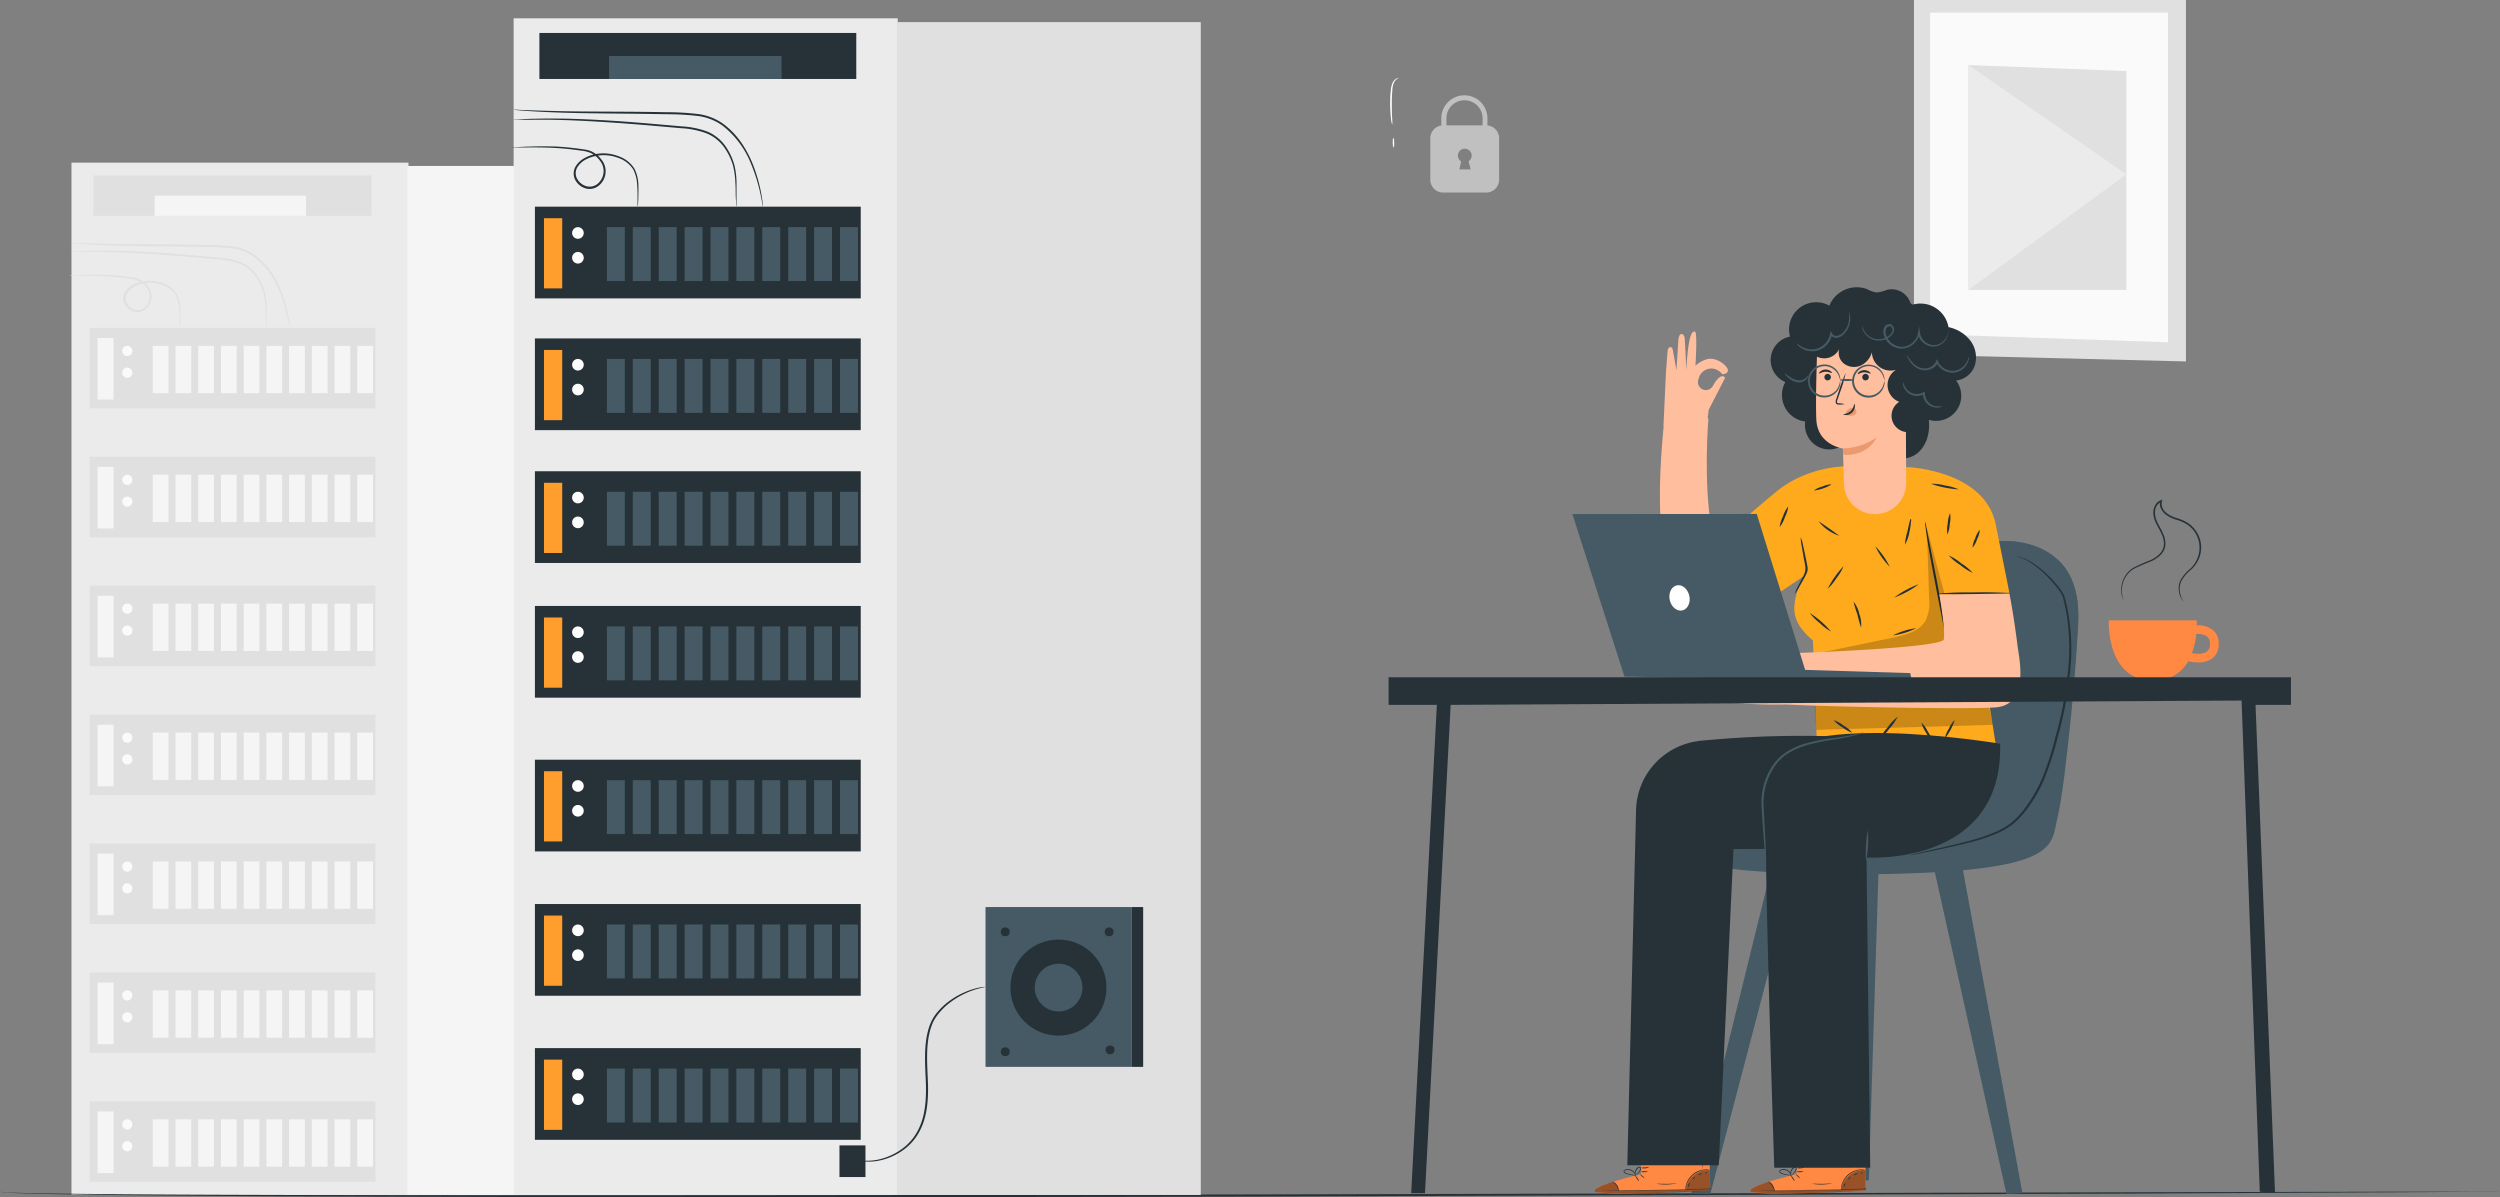 <svg xmlns="http://www.w3.org/2000/svg" viewBox="0 0 628.8 301.12"><rect x="0" y="0" width="628.8" height="301.12" fill="#808080" stroke="none"/><defs><style>.cls-1{fill:#e0e0e0;}.cls-2{fill:#fafafa;}.cls-3{fill:#ebebeb;}.cls-4{fill:#f5f5f5;}.cls-5{fill:#263238;}.cls-6{fill:#455a64;}.cls-7{fill:#ff8842;}.cls-8,.cls-9{opacity:0.4;}.cls-10{fill:#ffbe9d;}.cls-11{fill:#ffaa1d;}.cls-12{opacity:0.2;}.cls-13{fill:#eb996e;}.cls-14,.cls-16{fill:#fff;}.cls-15{fill:#ff9d2d;}.cls-16{opacity:0.5;}</style></defs><g id="Background_Complete" data-name="Background Complete"><polygon class="cls-1" points="549.81 0 481.4 0 481.4 89.2 549.81 90.91 549.81 0"></polygon><polygon class="cls-2" points="545.3 3.17 485.45 3.17 485.45 84.07 545.3 86.09 545.3 3.17"></polygon><polygon class="cls-1" points="534.82 17.87 495.11 16.36 495.11 72.9 534.82 72.9 534.82 17.87"></polygon><polygon class="cls-3" points="495.11 72.9 534.82 43.85 495.11 16.36 495.11 72.9"></polygon><rect class="cls-3" x="17.98" y="40.91" width="84.76" height="259.65"></rect><rect class="cls-4" x="102.48" y="41.74" width="66.99" height="258.82"></rect><rect class="cls-1" x="22.53" y="82.46" width="71.9" height="20.24"></rect><rect class="cls-4" x="24.54" y="85.01" width="4.03" height="15.49"></rect><path class="cls-2" d="M93.9,209.18a1.28,1.28,0,1,1-1.28-1.28A1.28,1.28,0,0,1,93.9,209.18Z" transform="translate(-60.6 -120.91)"></path><path class="cls-2" d="M93.9,214.65a1.28,1.28,0,1,1-2.56,0,1.28,1.28,0,1,1,2.56,0Z" transform="translate(-60.6 -120.91)"></path><rect class="cls-4" x="38.42" y="86.99" width="3.96" height="11.9"></rect><rect class="cls-4" x="44.14" y="86.99" width="3.96" height="11.9"></rect><rect class="cls-4" x="49.85" y="86.99" width="3.96" height="11.9"></rect><rect class="cls-4" x="55.57" y="86.99" width="3.96" height="11.9"></rect><rect class="cls-4" x="61.28" y="86.99" width="3.96" height="11.9"></rect><rect class="cls-4" x="67" y="86.99" width="3.96" height="11.9"></rect><rect class="cls-4" x="72.71" y="86.99" width="3.96" height="11.9"></rect><rect class="cls-4" x="78.43" y="86.99" width="3.96" height="11.9"></rect><rect class="cls-4" x="84.14" y="86.99" width="3.96" height="11.9"></rect><rect class="cls-4" x="89.86" y="86.99" width="3.96" height="11.9"></rect><rect class="cls-1" x="22.53" y="114.89" width="71.9" height="20.24"></rect><rect class="cls-4" x="24.54" y="117.43" width="4.03" height="15.49"></rect><path class="cls-2" d="M93.9,241.6a1.28,1.28,0,1,1-2.56,0,1.28,1.28,0,1,1,2.56,0Z" transform="translate(-60.6 -120.91)"></path><path class="cls-2" d="M93.9,247.08a1.28,1.28,0,1,1-1.28-1.28A1.28,1.28,0,0,1,93.9,247.08Z" transform="translate(-60.6 -120.91)"></path><rect class="cls-4" x="38.42" y="119.41" width="3.96" height="11.9"></rect><rect class="cls-4" x="44.14" y="119.41" width="3.96" height="11.9"></rect><rect class="cls-4" x="49.85" y="119.41" width="3.96" height="11.9"></rect><rect class="cls-4" x="55.57" y="119.41" width="3.96" height="11.9"></rect><rect class="cls-4" x="61.28" y="119.41" width="3.96" height="11.9"></rect><rect class="cls-4" x="67" y="119.41" width="3.96" height="11.9"></rect><rect class="cls-4" x="72.71" y="119.41" width="3.96" height="11.9"></rect><rect class="cls-4" x="78.43" y="119.41" width="3.96" height="11.9"></rect><rect class="cls-4" x="84.14" y="119.41" width="3.96" height="11.9"></rect><rect class="cls-4" x="89.86" y="119.41" width="3.96" height="11.9"></rect><rect class="cls-1" x="22.53" y="147.31" width="71.9" height="20.24"></rect><rect class="cls-4" x="24.54" y="149.86" width="4.03" height="15.49"></rect><path class="cls-2" d="M93.9,274a1.28,1.28,0,1,1-1.28-1.28A1.28,1.28,0,0,1,93.9,274Z" transform="translate(-60.6 -120.91)"></path><path class="cls-2" d="M93.9,279.5a1.28,1.28,0,1,1-1.28-1.28A1.28,1.28,0,0,1,93.9,279.5Z" transform="translate(-60.6 -120.91)"></path><rect class="cls-4" x="38.42" y="151.83" width="3.96" height="11.9"></rect><rect class="cls-4" x="44.14" y="151.83" width="3.96" height="11.9"></rect><rect class="cls-4" x="49.85" y="151.83" width="3.96" height="11.9"></rect><rect class="cls-4" x="55.57" y="151.83" width="3.96" height="11.9"></rect><rect class="cls-4" x="61.28" y="151.83" width="3.96" height="11.9"></rect><rect class="cls-4" x="67" y="151.83" width="3.96" height="11.9"></rect><rect class="cls-4" x="72.71" y="151.83" width="3.96" height="11.9"></rect><rect class="cls-4" x="78.43" y="151.83" width="3.96" height="11.9"></rect><rect class="cls-4" x="84.14" y="151.83" width="3.96" height="11.9"></rect><rect class="cls-4" x="89.86" y="151.83" width="3.96" height="11.9"></rect><rect class="cls-1" x="22.53" y="179.73" width="71.9" height="20.24"></rect><rect class="cls-4" x="24.54" y="182.28" width="4.03" height="15.49"></rect><path class="cls-2" d="M93.9,306.45a1.28,1.28,0,1,1-1.28-1.28A1.28,1.28,0,0,1,93.9,306.45Z" transform="translate(-60.6 -120.91)"></path><path class="cls-2" d="M93.9,311.92a1.28,1.28,0,1,1-2.56,0,1.28,1.28,0,1,1,2.56,0Z" transform="translate(-60.6 -120.91)"></path><rect class="cls-4" x="38.42" y="184.26" width="3.96" height="11.9"></rect><rect class="cls-4" x="44.14" y="184.26" width="3.96" height="11.9"></rect><rect class="cls-4" x="49.85" y="184.26" width="3.96" height="11.9"></rect><rect class="cls-4" x="55.57" y="184.26" width="3.96" height="11.9"></rect><rect class="cls-4" x="61.28" y="184.26" width="3.96" height="11.9"></rect><rect class="cls-4" x="67" y="184.26" width="3.96" height="11.9"></rect><rect class="cls-4" x="72.71" y="184.26" width="3.96" height="11.9"></rect><rect class="cls-4" x="78.43" y="184.26" width="3.96" height="11.9"></rect><rect class="cls-4" x="84.14" y="184.26" width="3.96" height="11.9"></rect><rect class="cls-4" x="89.86" y="184.26" width="3.96" height="11.9"></rect><rect class="cls-1" x="22.53" y="212.16" width="71.9" height="20.24"></rect><rect class="cls-4" x="24.54" y="214.7" width="4.03" height="15.49"></rect><path class="cls-2" d="M93.9,338.87a1.28,1.28,0,1,1-2.56,0,1.28,1.28,0,1,1,2.56,0Z" transform="translate(-60.6 -120.91)"></path><path class="cls-2" d="M93.9,344.35a1.28,1.28,0,1,1-1.28-1.28A1.28,1.28,0,0,1,93.9,344.35Z" transform="translate(-60.6 -120.91)"></path><rect class="cls-4" x="38.42" y="216.68" width="3.96" height="11.9"></rect><rect class="cls-4" x="44.14" y="216.68" width="3.96" height="11.9"></rect><rect class="cls-4" x="49.85" y="216.68" width="3.96" height="11.9"></rect><rect class="cls-4" x="55.57" y="216.68" width="3.96" height="11.9"></rect><rect class="cls-4" x="61.28" y="216.68" width="3.96" height="11.9"></rect><rect class="cls-4" x="67" y="216.68" width="3.96" height="11.9"></rect><rect class="cls-4" x="72.71" y="216.68" width="3.96" height="11.9"></rect><rect class="cls-4" x="78.43" y="216.68" width="3.96" height="11.9"></rect><rect class="cls-4" x="84.14" y="216.68" width="3.96" height="11.9"></rect><rect class="cls-4" x="89.86" y="216.68" width="3.96" height="11.9"></rect><rect class="cls-1" x="22.53" y="244.58" width="71.9" height="20.24"></rect><rect class="cls-4" x="24.54" y="247.13" width="4.03" height="15.49"></rect><path class="cls-2" d="M93.9,371.3A1.28,1.28,0,1,1,92.62,370,1.28,1.28,0,0,1,93.9,371.3Z" transform="translate(-60.6 -120.91)"></path><path class="cls-2" d="M93.9,376.77a1.28,1.28,0,1,1-1.28-1.28A1.28,1.28,0,0,1,93.9,376.77Z" transform="translate(-60.6 -120.91)"></path><rect class="cls-4" x="38.42" y="249.11" width="3.96" height="11.9"></rect><rect class="cls-4" x="44.14" y="249.11" width="3.96" height="11.9"></rect><rect class="cls-4" x="49.85" y="249.11" width="3.96" height="11.9"></rect><rect class="cls-4" x="55.57" y="249.11" width="3.96" height="11.9"></rect><rect class="cls-4" x="61.28" y="249.11" width="3.96" height="11.9"></rect><rect class="cls-4" x="67" y="249.11" width="3.96" height="11.9"></rect><rect class="cls-4" x="72.71" y="249.11" width="3.96" height="11.9"></rect><rect class="cls-4" x="78.43" y="249.11" width="3.96" height="11.9"></rect><rect class="cls-4" x="84.14" y="249.11" width="3.96" height="11.9"></rect><rect class="cls-4" x="89.86" y="249.11" width="3.96" height="11.9"></rect><rect class="cls-1" x="22.53" y="277" width="71.9" height="20.24"></rect><rect class="cls-4" x="24.54" y="279.55" width="4.03" height="15.49"></rect><path class="cls-2" d="M93.9,403.72a1.28,1.28,0,1,1-1.28-1.28A1.28,1.28,0,0,1,93.9,403.72Z" transform="translate(-60.6 -120.91)"></path><path class="cls-2" d="M93.9,409.2a1.28,1.28,0,1,1-1.28-1.28A1.27,1.27,0,0,1,93.9,409.2Z" transform="translate(-60.6 -120.91)"></path><rect class="cls-4" x="38.42" y="281.53" width="3.96" height="11.9"></rect><rect class="cls-4" x="44.14" y="281.53" width="3.96" height="11.9"></rect><rect class="cls-4" x="49.85" y="281.53" width="3.96" height="11.9"></rect><rect class="cls-4" x="55.57" y="281.53" width="3.96" height="11.9"></rect><rect class="cls-4" x="61.28" y="281.53" width="3.96" height="11.9"></rect><rect class="cls-4" x="67" y="281.53" width="3.96" height="11.9"></rect><rect class="cls-4" x="72.71" y="281.53" width="3.96" height="11.9"></rect><rect class="cls-4" x="78.43" y="281.53" width="3.96" height="11.9"></rect><rect class="cls-4" x="84.14" y="281.53" width="3.96" height="11.9"></rect><rect class="cls-4" x="89.86" y="281.53" width="3.96" height="11.9"></rect><path class="cls-1" d="M127.59,203.38a4,4,0,0,1-.07-.63c0-.41-.06-1-.08-1.8s0-1.73-.09-2.84a18,18,0,0,0-.5-3.69,13.26,13.26,0,0,0-1.92-4,8.91,8.91,0,0,0-3.93-3.15,19,19,0,0,0-5.58-1.14l-6.19-.53c-8.49-.74-16.19-1.21-21.76-1.32-2.79-.06-5-.05-6.61,0h-1.8a2.65,2.65,0,0,1-.63,0,4,4,0,0,1,.63-.07l1.79-.11c1.57-.07,3.83-.14,6.62-.13,5.59,0,13.31.43,21.8,1.17l6.2.55a19,19,0,0,1,5.71,1.19,9.32,9.32,0,0,1,4.1,3.35,13.47,13.47,0,0,1,1.93,4.2,17.93,17.93,0,0,1,.43,3.77c0,1.11,0,2.07,0,2.85s0,1.33,0,1.8A2.65,2.65,0,0,1,127.59,203.38Z" transform="translate(-60.6 -120.91)"></path><path class="cls-1" d="M105.78,203.38a2.81,2.81,0,0,1,0-.59c0-.45,0-1,0-1.7s0-1.63-.09-2.66a8.18,8.18,0,0,0-.89-3.33,6.34,6.34,0,0,0-3.24-2.48,8.85,8.85,0,0,0-4.72-.48,7.7,7.7,0,0,0-2.43.83,4.63,4.63,0,0,0-1.89,1.78,2.5,2.5,0,0,0,0,2.51,3.35,3.35,0,0,0,2.13,1.61,2.71,2.71,0,0,0,2.5-.72,3.77,3.77,0,0,0,1.12-2.38,3.58,3.58,0,0,0-.75-2.44,5.38,5.38,0,0,0-1.89-1.67A7,7,0,0,0,93.2,191c-.81-.12-1.6-.22-2.36-.31-1.53-.17-3-.27-4.27-.33-2.62-.1-4.74-.06-6.21-.07H78.67a2.44,2.44,0,0,1-.59,0,2.45,2.45,0,0,1,.58-.07l1.69-.09c1.47-.06,3.6-.15,6.23-.09,1.32,0,2.76.11,4.3.26.78.08,1.57.18,2.39.29.41.07.82.12,1.25.2a4.56,4.56,0,0,1,1.27.44A5.81,5.81,0,0,1,97.87,193a4.11,4.11,0,0,1,.85,2.76,4.17,4.17,0,0,1-1.28,2.72,3.24,3.24,0,0,1-3,.86A3.92,3.92,0,0,1,92,197.52a3.07,3.07,0,0,1,0-3,5.06,5.06,0,0,1,2.1-2,8.32,8.32,0,0,1,2.59-.86,9.2,9.2,0,0,1,5,.55,6.61,6.61,0,0,1,3.4,2.7,8.31,8.31,0,0,1,.86,3.49c0,1.05,0,2,0,2.69s0,1.24-.07,1.69A2.36,2.36,0,0,1,105.78,203.38Z" transform="translate(-60.6 -120.91)"></path><path class="cls-1" d="M133.46,203.38a4.32,4.32,0,0,1-.15-.67c-.08-.44-.2-1.09-.38-1.92a37.74,37.74,0,0,0-2.13-6.86,20,20,0,0,0-6.25-8.38,11.84,11.84,0,0,0-5.73-2.18,60.77,60.77,0,0,0-6.73-.36c-9.3-.17-17.72-.14-23.81-.38-3-.11-5.51-.26-7.21-.38l-2-.17a3.54,3.54,0,0,1-.68-.1,4.65,4.65,0,0,1,.69,0l2,.08c1.7.06,4.16.15,7.21.21,6.09.15,14.5.05,23.81.23a58.1,58.1,0,0,1,6.8.38,12.17,12.17,0,0,1,5.94,2.3,18.34,18.34,0,0,1,4,4.19,24.43,24.43,0,0,1,2.34,4.43,34.46,34.46,0,0,1,2,7c.15.84.24,1.49.29,1.94A3.57,3.57,0,0,1,133.46,203.38Z" transform="translate(-60.6 -120.91)"></path><rect class="cls-1" x="23.52" y="44.14" width="69.92" height="10.15"></rect><rect class="cls-4" x="38.9" y="49.21" width="38.07" height="5.08"></rect></g><g id="Floor"><path class="cls-5" d="M689.4,420.67l-1.62,0-4.77,0-18.32.12-67.38.33L375,421.88c-86.84.18-165.44.21-222.34,0-28.45-.09-51.47-.24-67.38-.44-8-.11-14.13-.23-18.32-.36s-6.39-.32-6.36-.44a2.43,2.43,0,0,0,.4.07c.27,0,.67.07,1.21.1,1.07.06,2.66.11,4.76.16,4.18.1,10.36.19,18.31.26,15.91.15,38.93.24,67.38.28,56.9.09,135.5,0,222.34-.18l222.31-.54,67.38-.16,18.32,0h4.77C688.85,420.65,689.4,420.67,689.4,420.67Z" transform="translate(-60.6 -120.91)"></path></g><g id="Character"><path class="cls-5" d="M541.14,197.19a5,5,0,0,0-5.84-3.41,9.28,9.28,0,0,1-2.74.69,7.24,7.24,0,0,1-2.33-.83,7.44,7.44,0,0,0-9.51,4.15,6.82,6.82,0,0,0-9.89,7.78A6,6,0,0,0,509.65,217a6.72,6.72,0,0,0,5,9.94,6.12,6.12,0,0,0,9.57,5.9,6.08,6.08,0,0,0,10.94,2c2.07,2.11,5.83,1.8,8-.2s2.91-5.21,2.58-8.14a6.32,6.32,0,0,0,6.85-9.89,5.57,5.57,0,0,0,4.75-3.9,7,7,0,0,0-1.2-6.18,9.35,9.35,0,0,0-5.46-3.34,7.16,7.16,0,0,0-9-5.66" transform="translate(-60.6 -120.91)"></path><polygon class="cls-6" points="472.52 217.85 470.05 296.89 466.29 296.89 467.02 218.06 472.52 217.85"></polygon><polygon class="cls-6" points="486.1 216.9 504.67 300.32 508.69 300.12 493.36 216.9 486.1 216.9"></polygon><polygon class="cls-6" points="451.82 217.85 430.18 300.32 425.41 300.12 445.75 217.5 451.82 217.85"></polygon><path class="cls-6" d="M565.05,257s20.2-1.15,18.18,22.22-3.18,47-10.68,55.11-83.09,8.36-89.44,1.73,12.12-6.35,15.58-6.35,24.81,2,31.74-16.16S535.62,255.82,565.05,257Z" transform="translate(-60.6 -120.91)"></path><path class="cls-6" d="M566.34,257s15.44,3.16,14,19.32-5.48,44.43-13,51.65-36.9,8.78-52.8,7.79c-18.47-1.16-30.13-4.67-30.13-4.67s-3.37,2.17-2.34,3.56,10,7,53.67,6.08,40.61-7.38,42.42-14.41,5.61-44.54,5.08-52.79S578.58,258.43,566.34,257Z" transform="translate(-60.6 -120.91)"></path><path class="cls-7" d="M473.35,416.22,473.3,407l17.22-.21.22,13.45-1.07.08c-4.74.32-24.17,1.3-27.36.38C458.76,419.69,473.35,416.22,473.35,416.22Z" transform="translate(-60.6 -120.91)"></path><g class="cls-8"><path d="M484.5,420.21a6,6,0,0,1,2.15-3.7,5.79,5.79,0,0,1,4-1.3l.06,4.81Z" transform="translate(-60.6 -120.91)"></path></g><path class="cls-9" d="M466.22,418.17s-5.11,1.54-4.46,2.38,20.32.59,29-.28l0-.39-22.94.49S467.23,418.2,466.22,418.17Z" transform="translate(-60.6 -120.91)"></path><path class="cls-5" d="M491,419.87l-.3,0-.85.06-3.12.17c-2.65.13-6.3.26-10.34.32s-7.69,0-10.34,0l-3.13-.09-.85,0-.3,0h1.15l3.14,0c2.64,0,6.29,0,10.33,0s7.69-.16,10.33-.25l3.13-.11.85,0Z" transform="translate(-60.6 -120.91)"></path><path class="cls-5" d="M467.78,420.64a6.85,6.85,0,0,0-.6-1.49A7.43,7.43,0,0,0,466.1,418a2.75,2.75,0,0,1,1.68,2.67Z" transform="translate(-60.6 -120.91)"></path><path class="cls-5" d="M472.83,418c-.05,0-.29-.26-.55-.66a1.85,1.85,0,0,1-.38-.77c.05,0,.3.27.56.66S472.88,418,472.83,418Z" transform="translate(-60.6 -120.91)"></path><path class="cls-5" d="M474.22,417.24s-.32-.13-.62-.4-.51-.51-.47-.55.31.13.61.4S474.25,417.2,474.22,417.24Z" transform="translate(-60.6 -120.91)"></path><path class="cls-5" d="M475.08,415.6a1.94,1.94,0,0,1-.9.13,2,2,0,0,1-.9-.08,1.94,1.94,0,0,1,.9-.13A2.24,2.24,0,0,1,475.08,415.6Z" transform="translate(-60.6 -120.91)"></path><path class="cls-5" d="M475.37,414.45a1.67,1.67,0,0,1-1,.31,1.7,1.7,0,0,1-1-.13,5.54,5.54,0,0,1,1-.08A6.2,6.2,0,0,1,475.37,414.45Z" transform="translate(-60.6 -120.91)"></path><path class="cls-5" d="M472.23,416.5a3.37,3.37,0,0,1-1.11,0,6.27,6.27,0,0,1-1.18-.25,2.67,2.67,0,0,1-.68-.27.61.61,0,0,1-.28-.34.44.44,0,0,1,.17-.44,2,2,0,0,1,2.51.56,1.87,1.87,0,0,1,.37.74.64.64,0,0,1,0,.29,3.17,3.17,0,0,0-.52-.93,2,2,0,0,0-.95-.61,1.73,1.73,0,0,0-1.32.11c-.18.13-.1.34.09.45a2.89,2.89,0,0,0,.63.26,7,7,0,0,0,1.14.28C471.81,416.47,472.23,416.47,472.23,416.5Z" transform="translate(-60.6 -120.91)"></path><path class="cls-5" d="M471.94,416.56a1.14,1.14,0,0,1-.13-.77,1.7,1.7,0,0,1,.29-.81,1.12,1.12,0,0,1,.91-.58.44.44,0,0,1,.35.51,1.24,1.24,0,0,1-.18.5,3.18,3.18,0,0,1-.52.67,1.57,1.57,0,0,1-.62.46s.21-.2.51-.55a4.11,4.11,0,0,0,.46-.67c.15-.24.25-.66,0-.71s-.56.26-.72.48a1.71,1.71,0,0,0-.31.72A4.41,4.41,0,0,0,471.94,416.56Z" transform="translate(-60.6 -120.91)"></path><path class="cls-5" d="M490.57,415.16s-.5,0-1.27.06a5.62,5.62,0,0,0-2.76,1.18,5.56,5.56,0,0,0-1.71,2.48c-.25.74-.27,1.23-.31,1.23a1,1,0,0,1,0-.35,4.31,4.31,0,0,1,.17-.93,5.22,5.22,0,0,1,4.59-3.75,4.12,4.12,0,0,1,1,0A1.26,1.26,0,0,1,490.57,415.16Z" transform="translate(-60.6 -120.91)"></path><path class="cls-5" d="M488.69,408a56.85,56.85,0,0,1,.18,7.07,62.51,62.51,0,0,1-.18-7.07Z" transform="translate(-60.6 -120.91)"></path><path class="cls-5" d="M482.31,418.56a14.22,14.22,0,0,1-5,.11c0-.06,1.13,0,2.52,0S482.3,418.5,482.31,418.56Z" transform="translate(-60.6 -120.91)"></path><path class="cls-5" d="M485.68,418.51s-.09.24-.2.5-.17.49-.23.49-.09-.28,0-.57S485.64,418.47,485.68,418.51Z" transform="translate(-60.6 -120.91)"></path><path class="cls-5" d="M486.93,416.91c.05,0-.06.22-.24.4s-.35.3-.39.26.06-.22.24-.4S486.89,416.87,486.93,416.91Z" transform="translate(-60.6 -120.91)"></path><path class="cls-5" d="M488.75,416.16c0,.06-.25.06-.5.16s-.43.23-.47.19.09-.28.4-.39S488.76,416.11,488.75,416.16Z" transform="translate(-60.6 -120.91)"></path><path class="cls-5" d="M490,415.81c0,.05-.08.14-.22.2s-.28.06-.3,0,.08-.14.22-.2S490,415.75,490,415.81Z" transform="translate(-60.6 -120.91)"></path><path class="cls-7" d="M512.49,416.22l-.06-9.19,17.23-.21.22,13.45-1.07.08c-4.75.32-24.17,1.3-27.36.38C497.89,419.69,512.49,416.22,512.49,416.22Z" transform="translate(-60.6 -120.91)"></path><g class="cls-8"><path d="M523.63,420.21a6,6,0,0,1,2.15-3.7,5.81,5.81,0,0,1,4-1.3l.07,4.81Z" transform="translate(-60.6 -120.91)"></path></g><path class="cls-9" d="M505.36,418.17s-5.11,1.54-4.46,2.38,20.31.59,29-.28l0-.39-22.93.49S506.36,418.2,505.36,418.17Z" transform="translate(-60.6 -120.91)"></path><path class="cls-5" d="M530.11,419.87l-.29,0L529,420l-3.13.17c-2.64.13-6.3.26-10.33.32s-7.7,0-10.34,0l-3.13-.09-.86,0-.29,0H502l3.13,0c2.64,0,6.3,0,10.33,0s7.69-.16,10.33-.25l3.13-.11.86,0Z" transform="translate(-60.6 -120.91)"></path><path class="cls-5" d="M506.92,420.64a7.22,7.22,0,0,0-.61-1.49,6.93,6.93,0,0,0-1.08-1.18,2.3,2.3,0,0,1,1.26,1.07A2.38,2.38,0,0,1,506.92,420.64Z" transform="translate(-60.6 -120.91)"></path><path class="cls-5" d="M512,418c-.05,0-.3-.26-.56-.66s-.42-.73-.37-.77.29.27.55.66A1.91,1.91,0,0,1,512,418Z" transform="translate(-60.6 -120.91)"></path><path class="cls-5" d="M513.35,417.24s-.31-.13-.61-.4-.51-.51-.48-.55.32.13.62.4S513.39,417.2,513.35,417.24Z" transform="translate(-60.6 -120.91)"></path><path class="cls-5" d="M514.21,415.6a1.92,1.92,0,0,1-.89.13,2.08,2.08,0,0,1-.91-.08,1.94,1.94,0,0,1,.9-.13A2.21,2.21,0,0,1,514.21,415.6Z" transform="translate(-60.6 -120.91)"></path><path class="cls-5" d="M514.5,414.45a1.67,1.67,0,0,1-1,.31,1.72,1.72,0,0,1-1-.13,5.66,5.66,0,0,1,1-.08A6.29,6.29,0,0,1,514.5,414.45Z" transform="translate(-60.6 -120.91)"></path><path class="cls-5" d="M511.36,416.5a3.32,3.32,0,0,1-1.1,0,6.2,6.2,0,0,1-1.19-.25,2.61,2.61,0,0,1-.67-.27.57.57,0,0,1-.28-.34.43.43,0,0,1,.16-.44,2,2,0,0,1,2.89,1.3.71.71,0,0,1,0,.29,3.17,3.17,0,0,0-.52-.93,1.94,1.94,0,0,0-.95-.61,1.73,1.73,0,0,0-1.32.11c-.17.13-.1.34.1.45a2.81,2.81,0,0,0,.62.26,6.8,6.8,0,0,0,1.15.28C510.94,416.47,511.36,416.47,511.36,416.5Z" transform="translate(-60.6 -120.91)"></path><path class="cls-5" d="M511.08,416.56a1,1,0,0,1-.14-.77,1.81,1.81,0,0,1,.29-.81,1.12,1.12,0,0,1,.92-.58.44.44,0,0,1,.34.51,1.11,1.11,0,0,1-.18.5,3.17,3.17,0,0,1-.51.67,1.63,1.63,0,0,1-.63.46s.22-.2.52-.55a4.1,4.1,0,0,0,.45-.67c.15-.24.25-.66,0-.71s-.55.26-.72.48a1.82,1.82,0,0,0-.3.72A3.41,3.41,0,0,0,511.08,416.56Z" transform="translate(-60.6 -120.91)"></path><path class="cls-5" d="M529.7,415.16s-.49,0-1.27.06a5.62,5.62,0,0,0-2.76,1.18,5.53,5.53,0,0,0-1.7,2.48c-.26.74-.28,1.23-.32,1.23a1,1,0,0,1,0-.35,3.88,3.88,0,0,1,.18-.93,5.28,5.28,0,0,1,1.71-2.59,5.35,5.35,0,0,1,2.88-1.16,4,4,0,0,1,.94,0A1.26,1.26,0,0,1,529.7,415.16Z" transform="translate(-60.6 -120.91)"></path><path class="cls-5" d="M527.83,408a62.51,62.51,0,0,1,.18,7.07,56.85,56.85,0,0,1-.18-7.07Z" transform="translate(-60.6 -120.91)"></path><path class="cls-5" d="M521.44,418.56a14.17,14.17,0,0,1-5,.11c0-.06,1.13,0,2.52,0S521.43,418.5,521.44,418.56Z" transform="translate(-60.6 -120.91)"></path><path class="cls-5" d="M524.82,418.51s-.09.24-.2.5-.18.49-.23.49-.1-.28,0-.57S524.78,418.47,524.82,418.51Z" transform="translate(-60.6 -120.91)"></path><path class="cls-5" d="M526.07,416.91s-.07.22-.24.4-.36.3-.4.26.07-.22.24-.4S526,416.87,526.07,416.91Z" transform="translate(-60.6 -120.91)"></path><path class="cls-5" d="M527.88,416.16c0,.06-.24.06-.49.16s-.43.23-.48.19.09-.28.41-.39S527.9,416.11,527.88,416.16Z" transform="translate(-60.6 -120.91)"></path><path class="cls-5" d="M529.17,415.81c0,.05-.08.14-.22.2s-.27.06-.29,0,.07-.14.21-.2S529.15,415.75,529.17,415.81Z" transform="translate(-60.6 -120.91)"></path><path class="cls-10" d="M479.15,227.07c-1.2,12-4.37,48.4,12.26,47.13,19.63-1.49,24.15-17,24.15-17l-3.82-14S492.37,260.09,491.87,258c-2.72-11.15-2-26.44-1.56-31.89" transform="translate(-60.6 -120.91)"></path><path class="cls-11" d="M566,270l-3.36-16.84c-2.47-13.79-21.8-14.74-21.8-14.74l-15.17-.25s-10.11-.32-18.19,6.32S494,256.21,494,256.21l12.7,14.68,7.51-5s-2.7,4.88-2.25,9c.42,4,4.62,7.07,4.62,7.07l1,25.8,45,.49L556.55,270Z" transform="translate(-60.6 -120.91)"></path><path class="cls-5" d="M544.81,252.12a5.34,5.34,0,0,1,.26,1.07l.59,3c.5,2.62,1.16,6,1.89,9.75s1.34,7.28,1.74,9.79c.2,1.26.34,2.28.42,3a4.87,4.87,0,0,1,.07,1.11,4.42,4.42,0,0,1-.27-1.08l-.58-2.95c-.51-2.62-1.17-6-1.89-9.76s-1.35-7.27-1.75-9.79c-.19-1.26-.34-2.28-.42-3A4.36,4.36,0,0,1,544.81,252.12Z" transform="translate(-60.6 -120.91)"></path><path class="cls-5" d="M566.32,270.16a78.51,78.51,0,0,1-9.15.3,83.82,83.82,0,0,1-9.16-.23,78.51,78.51,0,0,1,9.15-.3A83.82,83.82,0,0,1,566.32,270.16Z" transform="translate(-60.6 -120.91)"></path><path class="cls-5" d="M506.67,270.89a91,91,0,0,1-6.3-7.3,90.3,90.3,0,0,1-5.9-7.62,89.68,89.68,0,0,1,6.3,7.29A89.42,89.42,0,0,1,506.67,270.89Z" transform="translate(-60.6 -120.91)"></path><path class="cls-5" d="M512,270.27a10,10,0,0,1,.88-2l1.07-2.14a4,4,0,0,0,.75-2.61c-.37-2-.72-3.9-.93-5.24a9.45,9.45,0,0,1-.25-2.21,9.61,9.61,0,0,1,.61,2.14c.3,1.34.71,3.16,1.09,5.24a2.68,2.68,0,0,1-.19,1.61,12.88,12.88,0,0,1-.65,1.29l-1.18,2.1A9.2,9.2,0,0,1,512,270.27Z" transform="translate(-60.6 -120.91)"></path><polygon class="cls-12" points="456.85 183.58 456.2 173.98 499.57 173.98 501.22 182.31 456.85 183.58"></polygon><path class="cls-12" d="M545.22,253.64q.3,8.81.58,17.61a11,11,0,0,1-.77,5.56c-1.51,2.87-5.08,3.81-8.25,4.46l-19.33,4,35.81-1.75Z" transform="translate(-60.6 -120.91)"></path><path class="cls-10" d="M568.07,283.5c-1-8.09-2.06-13.31-2.06-13.31l-17.62.27s1.58,8.9,1.1,11.28c-.43,2.07-34.42,3.44-43.27,3.58-.53-.39-1.3.27-2-.32a7.09,7.09,0,0,1-1.5-1.86,11,11,0,0,1-1.22-2.75.9.9,0,0,0-1.68-.38c-.35.76.05,3.28,1.73,5.72s-2.73,1.17-4.34.74-6.68-1.53-7.2-1.12c-.77.59-.29,1.54,1.34,1.94s6.41,1.92,6.15,2.78-8.46-1.46-8.46-1.46-1.67-.79-2,.2c-.6,1.78,8.28,3.59,9.14,3.74.59.1.33,1.05-.29.91s-8.13-2.51-8.76-.7c-.49,1.39,7.3,1.55,8.59,2.93s-5.89-.75-6.31.6c-.15.5,2.84.73,7.13,1.34a111.15,111.15,0,0,0,13.27.47c10,.54,45.15,1.27,52.66.74C571.24,298.22,568.41,286.28,568.07,283.5Z" transform="translate(-60.6 -120.91)"></path><path class="cls-5" d="M567.83,260.89l.26,0c.18,0,.44.08.77.17a12,12,0,0,1,2.75,1.28,24.35,24.35,0,0,1,3.78,2.94c.68.64,1.38,1.35,2.08,2.15a18.12,18.12,0,0,1,2,2.7,4.67,4.67,0,0,1,.4.84c.07.29.14.59.22.89.14.6.31,1.2.44,1.83.24,1.26.49,2.57.65,3.95a53.59,53.59,0,0,1,.35,8.81,91.62,91.62,0,0,1-3.37,19.88,79.54,79.54,0,0,1-3.17,10,35.73,35.73,0,0,1-4.86,8.47,22,22,0,0,1-3.14,3.31,18.76,18.76,0,0,1-3.69,2.24,46.3,46.3,0,0,1-7.29,2.45c-4.55,1.16-8.27,1.88-10.83,2.43l-3,.62-.77.15-.27,0,.26-.09.75-.2c.67-.17,1.66-.42,2.94-.72,2.54-.61,6.26-1.38,10.78-2.58a48,48,0,0,0,7.2-2.49,19.17,19.17,0,0,0,3.58-2.2,22.19,22.19,0,0,0,3.06-3.26,35.74,35.74,0,0,0,4.76-8.36,78.63,78.63,0,0,0,3.13-9.91,92.35,92.35,0,0,0,3.4-19.77,54,54,0,0,0-.3-8.74c-.15-1.36-.38-2.67-.62-3.92-.12-.62-.28-1.22-.42-1.82l-.21-.88a3.46,3.46,0,0,0-.35-.76,18.86,18.86,0,0,0-2-2.66c-.68-.8-1.37-1.52-2-2.16a26,26,0,0,0-3.69-3,12.73,12.73,0,0,0-2.67-1.35A8.44,8.44,0,0,1,567.83,260.89Z" transform="translate(-60.6 -120.91)"></path><path class="cls-10" d="M489.65,229s.27-1.29.72-5l4.13-8.07s-.92-1.69-3,1.89a2,2,0,0,1-3.67-1.61,3.28,3.28,0,0,1,5.9-1.2s1.32.13,1.47-.89-2.83-3.58-5.36-2.84a7.74,7.74,0,0,0-2.8,1.59s.55-8.49-.14-8.57-1.65.45-2.17,9.75c0,0-.29-7.34-.43-8.28s-1.41-1.57-1.57.78c0,.27-.48,7.48-.48,7.48s-.82-4.77-.91-5.15c-.24-1-1.23-.9-1.32.43-.08,1-.4,5.33-.4,5.33l-.62,13.3h-.08" transform="translate(-60.6 -120.91)"></path><path class="cls-10" d="M524.39,242.58c-.1-4.34-.27-8.88-.27-8.88s-6.4-.8-6.68-7.34.38-21.59.38-21.59l11.78-5.66,10.29,11.73.15,31.52a7.83,7.83,0,0,1-7.83,7.87h0A7.82,7.82,0,0,1,524.39,242.58Z" transform="translate(-60.6 -120.91)"></path><path class="cls-5" d="M519.47,215.77a.82.82,0,1,0,.83-.82A.83.83,0,0,0,519.47,215.77Z" transform="translate(-60.6 -120.91)"></path><path class="cls-5" d="M518.13,214.85c.1.11.71-.41,1.59-.44s1.53.41,1.62.29-.06-.25-.34-.46a2.12,2.12,0,0,0-1.3-.38,2.09,2.09,0,0,0-1.27.5C518.17,214.59,518.08,214.8,518.13,214.85Z" transform="translate(-60.6 -120.91)"></path><path class="cls-5" d="M529,215.77a.82.82,0,1,0,.83-.82A.83.83,0,0,0,529,215.77Z" transform="translate(-60.6 -120.91)"></path><path class="cls-5" d="M527.85,215c.1.1.71-.41,1.59-.44s1.53.41,1.62.29-.06-.25-.34-.46a2.12,2.12,0,0,0-1.3-.38,2.15,2.15,0,0,0-1.27.49C527.89,214.76,527.8,215,527.85,215Z" transform="translate(-60.6 -120.91)"></path><path class="cls-5" d="M524.55,222.56a5.65,5.65,0,0,0-1.43-.22c-.22,0-.43-.05-.48-.22a1.38,1.38,0,0,1,.14-.71c.21-.59.42-1.21.64-1.86a33,33,0,0,0,1.41-4.84,34,34,0,0,0-1.77,4.72c-.21.65-.41,1.27-.61,1.86a1.5,1.5,0,0,0-.1,1,.56.56,0,0,0,.38.33,1.37,1.37,0,0,0,.38.05A5.65,5.65,0,0,0,524.55,222.56Z" transform="translate(-60.6 -120.91)"></path><path class="cls-13" d="M524.12,233.7a15.55,15.55,0,0,0,8.48-2.77s-2,4.76-8.37,4.38Z" transform="translate(-60.6 -120.91)"></path><path class="cls-13" d="M524.87,224.86a1.72,1.72,0,0,1,1-1.25,1.37,1.37,0,0,1,1.14,0,1,1,0,0,1,.52,1,1.11,1.11,0,0,1-.91.84,3,3,0,0,1-1.3-.08,1,1,0,0,1-.34-.13.3.3,0,0,1-.14-.31" transform="translate(-60.6 -120.91)"></path><path class="cls-5" d="M527,222.52c.07,0,.18.24.15.67a2.32,2.32,0,0,1-2.25,2.12c-.43,0-.67-.12-.66-.18s1-.07,1.83-.83S526.9,222.52,527,222.52Z" transform="translate(-60.6 -120.91)"></path><path class="cls-5" d="M508.22,253.47a8.07,8.07,0,0,1,.84-2.69,7.86,7.86,0,0,1,1.32-2.5,7.88,7.88,0,0,1-.84,2.7A7.44,7.44,0,0,1,508.22,253.47Z" transform="translate(-60.6 -120.91)"></path><path class="cls-5" d="M523.16,255.65A10.78,10.78,0,0,1,518,252a110,110,0,0,1,5.2,3.65Z" transform="translate(-60.6 -120.91)"></path><path class="cls-5" d="M521.3,242.74a11,11,0,0,1-4.5,1.55,5.68,5.68,0,0,1,2.17-1A5.56,5.56,0,0,1,521.3,242.74Z" transform="translate(-60.6 -120.91)"></path><path class="cls-5" d="M520.3,269a22.87,22.87,0,0,1,4-5.68,12.28,12.28,0,0,1-1.8,3A12.16,12.16,0,0,1,520.3,269Z" transform="translate(-60.6 -120.91)"></path><path class="cls-5" d="M521.15,279.75a12.43,12.43,0,0,1-2.85-2.14,12.81,12.81,0,0,1-2.51-2.53,24.55,24.55,0,0,1,5.36,4.67Z" transform="translate(-60.6 -120.91)"></path><path class="cls-5" d="M528.7,278.74a25,25,0,0,1-.91-3.26,26.45,26.45,0,0,1-1-3.25,7.23,7.23,0,0,1,1.47,3.11A7.53,7.53,0,0,1,528.7,278.74Z" transform="translate(-60.6 -120.91)"></path><path class="cls-5" d="M542.56,278.92a18.37,18.37,0,0,1-5.86,1.81,17.73,17.73,0,0,1,5.86-1.81Z" transform="translate(-60.6 -120.91)"></path><path class="cls-5" d="M543.22,267.86a24.19,24.19,0,0,1-6.19,3.35,23.4,23.4,0,0,1,6.19-3.35Z" transform="translate(-60.6 -120.91)"></path><path class="cls-5" d="M535.92,263.49a19.72,19.72,0,0,1-3.66-5.2,19.72,19.72,0,0,1,3.66,5.2Z" transform="translate(-60.6 -120.91)"></path><path class="cls-5" d="M541.38,251.81s-.13,0-.29-.11l.17-.07a14.51,14.51,0,0,1-.4,3.07,9,9,0,0,1-1.13,3.2,15.2,15.2,0,0,1,.62-3.31c.3-1.34.54-2.49.71-3l.06-.2.11.14C541.35,251.69,541.4,251.79,541.38,251.81Z" transform="translate(-60.6 -120.91)"></path><path class="cls-5" d="M553.26,244a25.11,25.11,0,0,1-7-1.42,12.47,12.47,0,0,1,3.55.45A12.94,12.94,0,0,1,553.26,244Z" transform="translate(-60.6 -120.91)"></path><path class="cls-5" d="M550.42,255.33a7.08,7.08,0,0,1,.07-2.71,7.37,7.37,0,0,1,.59-2.64,7.08,7.08,0,0,1-.07,2.71A7.37,7.37,0,0,1,550.42,255.33Z" transform="translate(-60.6 -120.91)"></path><path class="cls-5" d="M556.73,258.66a6,6,0,0,1,.68-2.36,6.16,6.16,0,0,1,1.16-2.16,6,6,0,0,1-.68,2.36A6,6,0,0,1,556.73,258.66Z" transform="translate(-60.6 -120.91)"></path><path class="cls-5" d="M556.78,265a13.37,13.37,0,0,1-3.16-2,13,13,0,0,1-2.86-2.38,13.33,13.33,0,0,1,3.16,2A13.52,13.52,0,0,1,556.78,265Z" transform="translate(-60.6 -120.91)"></path><path class="cls-5" d="M526.48,305.2a7.76,7.76,0,0,1-2.48-1.37,7.86,7.86,0,0,1-2.2-1.81,8.28,8.28,0,0,1,2.49,1.38A8,8,0,0,1,526.48,305.2Z" transform="translate(-60.6 -120.91)"></path><path class="cls-5" d="M537.9,301.18a12.92,12.92,0,0,1-2.09,3,12.64,12.64,0,0,1-2.49,2.65,12.92,12.92,0,0,1,2.09-3A12.64,12.64,0,0,1,537.9,301.18Z" transform="translate(-60.6 -120.91)"></path><path class="cls-5" d="M549.76,306.68a6.8,6.8,0,0,1,1-2.46,6.94,6.94,0,0,1,1.49-2.21,13.58,13.58,0,0,1-2.52,4.67Z" transform="translate(-60.6 -120.91)"></path><path class="cls-5" d="M546.59,307.33a7.15,7.15,0,0,1-1.58-2.2,7.47,7.47,0,0,1-1.13-2.46,6.94,6.94,0,0,1,1.58,2.2A7.08,7.08,0,0,1,546.59,307.33Z" transform="translate(-60.6 -120.91)"></path><path class="cls-5" d="M517.36,203.23a4.18,4.18,0,1,0,6.07,4.85,3.52,3.52,0,0,0,.82,4.17,4.18,4.18,0,0,0,4.3.62,5.15,5.15,0,0,0,2.87-3.38,4.7,4.7,0,0,0,6.05,4.43,4.52,4.52,0,0,0,.83,8.06,4.13,4.13,0,0,0,3.46,7.43c2-.62,3.19-2.6,4-4.53a21.51,21.51,0,0,0-.06-16.38A18.45,18.45,0,0,0,533.34,198,16.12,16.12,0,0,0,518,202.5" transform="translate(-60.6 -120.91)"></path><path class="cls-6" d="M550.56,203.83s0,.07.05.22a2.67,2.67,0,0,1,0,.64,4,4,0,0,1-1,2.16,3.68,3.68,0,0,1-3.46,1.16,4.12,4.12,0,0,1-3.2-3.37h.48a4.71,4.71,0,0,1-2.19,3.26,4.36,4.36,0,0,1-4.21.29,4.78,4.78,0,0,1-2.63-3.06,2.53,2.53,0,0,1,.18-2,1.53,1.53,0,0,1,.84-.64,1.19,1.19,0,0,1,1.06.18,1.54,1.54,0,0,1,.38,1.83,3.17,3.17,0,0,1-1.14,1.28,4.59,4.59,0,0,1-2.87.78,4.19,4.19,0,0,1-2.29-.85,4.25,4.25,0,0,1-1.2-1.38,3.63,3.63,0,0,1-.42-1.08,1.15,1.15,0,0,1,0-.39,8.78,8.78,0,0,0,.63,1.37,4.17,4.17,0,0,0,3.34,2,4.24,4.24,0,0,0,2.6-.77,2.78,2.78,0,0,0,1-1.1,1.07,1.07,0,0,0-.25-1.27.87.87,0,0,0-1.19.35,2.06,2.06,0,0,0-.1,1.61,4.23,4.23,0,0,0,2.35,2.71,3.86,3.86,0,0,0,3.72-.24,4.3,4.3,0,0,0,2-2.9l.25-1.69.22,1.7a3.72,3.72,0,0,0,2.81,3,3.39,3.39,0,0,0,3.16-1,4,4,0,0,0,1.09-2C550.56,204.13,550.53,203.83,550.56,203.83Z" transform="translate(-60.6 -120.91)"></path><path class="cls-6" d="M555.83,210.63a1.61,1.61,0,0,1-.07.84,4.28,4.28,0,0,1-1.19,2,4.13,4.13,0,0,1-3.22,1.17,4.57,4.57,0,0,1-3.54-2.22,3.29,3.29,0,0,1-.23-.46h.49a3,3,0,0,1-1.46,1.62,3.8,3.8,0,0,1-1.94.46,4.39,4.39,0,0,1-3-1.38,6,6,0,0,1-1.23-1.8,2,2,0,0,1-.25-.75,12.69,12.69,0,0,0,1.73,2.29,4.1,4.1,0,0,0,2.73,1.17,3.05,3.05,0,0,0,2.91-1.79l.2-.56.28.55c.07.13.12.27.2.4a4.2,4.2,0,0,0,3.13,2,3.89,3.89,0,0,0,2.93-1,4.49,4.49,0,0,0,1.25-1.77A8,8,0,0,1,555.83,210.63Z" transform="translate(-60.6 -120.91)"></path><path class="cls-6" d="M549.24,223a2.48,2.48,0,0,1-2,.38,3.4,3.4,0,0,1-2-1,3.67,3.67,0,0,1-1-2.58l.39.23-.15.07a3.72,3.72,0,0,1-2.83.24,3.52,3.52,0,0,1-1.85-1.39,2.49,2.49,0,0,1-.53-2,5.65,5.65,0,0,0,.83,1.78,3.32,3.32,0,0,0,1.69,1.15,3.41,3.41,0,0,0,2.45-.24l.13-.06.39-.22v.44a3.32,3.32,0,0,0,2.6,3.25A6,6,0,0,0,549.24,223Z" transform="translate(-60.6 -120.91)"></path><path class="cls-6" d="M512.44,207.16a6.87,6.87,0,0,0,2.55,1.46,4.72,4.72,0,0,0,3.09-.21,4.94,4.94,0,0,0,2.59-2.7,5.53,5.53,0,0,0,.24-.86l.16-.78.33.72a1.24,1.24,0,0,0,1.36.58,2.85,2.85,0,0,0,1.39-.81,5.25,5.25,0,0,0,1.39-2.48,7.62,7.62,0,0,0,.07-2.66,1.75,1.75,0,0,1,.26.7,5,5,0,0,1,0,2,5.38,5.38,0,0,1-1.4,2.73,3.23,3.23,0,0,1-1.63,1,1.74,1.74,0,0,1-1.92-.86l.49-.07a4.93,4.93,0,0,1-.27,1,5.33,5.33,0,0,1-2.88,3,5,5,0,0,1-3.38.11,4.87,4.87,0,0,1-1.95-1.15A1.86,1.86,0,0,1,512.44,207.16Z" transform="translate(-60.6 -120.91)"></path><path class="cls-6" d="M515.34,215.36c.06,0,.06.48-.42,1a2.64,2.64,0,0,1-2.53.65,4.86,4.86,0,0,1-2.23-1.3c-.47-.45-.71-.77-.67-.82s.39.17.9.54a6.27,6.27,0,0,0,2.12,1.07,2.51,2.51,0,0,0,2.16-.42C515.13,215.73,515.26,215.34,515.34,215.36Z" transform="translate(-60.6 -120.91)"></path><path class="cls-6" d="M523.42,216.68s0-.35-.22-.93a3.92,3.92,0,0,0-1.44-2,3.71,3.71,0,1,0-3.53,6.44,3.81,3.81,0,0,0,3.53-.49,4,4,0,0,0,1.44-2c.17-.59.17-.94.22-.94a2.1,2.1,0,0,1,0,1A3.89,3.89,0,0,1,522,220a4.11,4.11,0,0,1-3.91.65,4.15,4.15,0,0,1,0-7.83,4.1,4.1,0,0,1,3.91.64,3.89,3.89,0,0,1,1.41,2.29A2.07,2.07,0,0,1,523.42,216.68Z" transform="translate(-60.6 -120.91)"></path><path class="cls-6" d="M534.53,216.68s0-.35-.22-.93a3.86,3.86,0,0,0-1.44-2,3.71,3.71,0,1,0-3.52,6.44,3.79,3.79,0,0,0,3.52-.49,3.94,3.94,0,0,0,1.44-2c.17-.59.18-.94.22-.94a1.86,1.86,0,0,1,0,1,3.92,3.92,0,0,1-1.42,2.28,4.09,4.09,0,0,1-3.9.65,4.15,4.15,0,0,1,0-7.83,4.09,4.09,0,0,1,3.9.64,3.91,3.91,0,0,1,1.42,2.29A1.83,1.83,0,0,1,534.53,216.68Z" transform="translate(-60.6 -120.91)"></path><path class="cls-6" d="M526.88,216.49c0,.15-.79.26-1.77.26s-1.76-.11-1.76-.26.79-.26,1.76-.26S526.88,216.35,526.88,216.49Z" transform="translate(-60.6 -120.91)"></path><path class="cls-5" d="M487.7,307.29a262.71,262.71,0,0,1,45.62-.57L514,334.4l-17.4.07L492.9,414h-23l2.2-89.32a17.94,17.94,0,0,1,15.58-17.36Z" transform="translate(-60.6 -120.91)"></path><path class="cls-5" d="M530.06,336.59s34.47,2.34,33.61-28.62c0,0-55.22-9.33-58.81,6.72-1.16,5.16,2,99.92,2,99.92H531" transform="translate(-60.6 -120.91)"></path><path class="cls-6" d="M530.4,329.73a29.59,29.59,0,0,1-.45,7.9,30.8,30.8,0,0,1,.45-7.9Z" transform="translate(-60.6 -120.91)"></path><path class="cls-6" d="M529.3,305.12a2.56,2.56,0,0,1-.48.21c-.31.12-.78.28-1.4.46a46.55,46.55,0,0,1-5.33,1.1,48.22,48.22,0,0,0-7.82,1.68,17.82,17.82,0,0,0-4.2,2,12,12,0,0,0-3.44,3.58,16.49,16.49,0,0,0-2.47,9.24c.16,3,.3,5.71.42,8s.19,4.07.25,5.43c0,.59,0,1.07,0,1.47a1.65,1.65,0,0,1,0,.52,3.2,3.2,0,0,1-.08-.52c0-.39-.08-.88-.14-1.46-.1-1.36-.25-3.19-.42-5.41s-.37-5-.53-8a16.69,16.69,0,0,1,2.52-9.53,12.25,12.25,0,0,1,3.58-3.72,18.09,18.09,0,0,1,4.34-2.07,46.31,46.31,0,0,1,7.92-1.59c2.26-.31,4.09-.63,5.33-.93S529.28,305.08,529.3,305.12Z" transform="translate(-60.6 -120.91)"></path></g><g id="Desk"><polygon class="cls-6" points="395.49 129.3 408.58 170.16 480.94 171.47 480.46 169.3 454.03 168.49 441.86 129.27 395.49 129.3"></polygon><path class="cls-14" d="M485.47,270.63c.43,1.73-.31,3.43-1.65,3.79s-2.79-.75-3.22-2.48.31-3.42,1.66-3.78S485,268.91,485.47,270.63Z" transform="translate(-60.6 -120.91)"></path><path class="cls-7" d="M617.18,279.37a6,6,0,0,0-4.06-1.17c0-.78,0-1.27,0-1.27H591s-.7,14.61,10.49,15.13c5,.23,7.87-2,9.51-4.84a10.93,10.93,0,0,0,2.51.31,5.84,5.84,0,0,0,3.49-1,4.39,4.39,0,0,0,1.66-3.74A4.26,4.26,0,0,0,617.18,279.37Zm-1.52,5.42c-.94.71-2.63.6-3.74.4a18.9,18.9,0,0,0,1.08-4.8,4.22,4.22,0,0,1,2.77.64,2.15,2.15,0,0,1,.68,1.77A2.29,2.29,0,0,1,615.66,284.79Z" transform="translate(-60.6 -120.91)"></path><path class="cls-5" d="M609.85,272.22a2.33,2.33,0,0,1-.42-.49,4.58,4.58,0,0,1-.73-1.73,5,5,0,0,1,.26-3,9.63,9.63,0,0,1,2.49-3,7.38,7.38,0,0,0,2.24-4,7,7,0,0,0-2.93-7.13,10.5,10.5,0,0,0-2.74-1.23,8.31,8.31,0,0,1-2.89-1.46,4.29,4.29,0,0,1-1-1.35,2.74,2.74,0,0,1-.21-1.74c0-.09.05-.17.07-.24l.26.26a2.73,2.73,0,0,0-1.61,2.37,5.48,5.48,0,0,0,.65,2.93c.44.93,1,1.79,1.38,2.73a5.8,5.8,0,0,1,.56,2.94,4.14,4.14,0,0,1-1.32,2.53,8.36,8.36,0,0,1-2.22,1.48,41.66,41.66,0,0,0-4.3,1.85,6,6,0,0,0-2.51,2.77,6.71,6.71,0,0,0-.6,2.8,7.88,7.88,0,0,0,.46,2.42,1,1,0,0,1-.08-.14c0-.1-.12-.24-.19-.45a6,6,0,0,1-.35-1.83,6.7,6.7,0,0,1,.55-2.89,6.23,6.23,0,0,1,2.56-2.93,43.7,43.7,0,0,1,4.31-1.92,7.76,7.76,0,0,0,2.12-1.43,3.79,3.79,0,0,0,1.19-2.3,5.45,5.45,0,0,0-.54-2.74c-.39-.9-.93-1.76-1.38-2.71a5.85,5.85,0,0,1-.71-3.16,3.92,3.92,0,0,1,.55-1.6,2.6,2.6,0,0,1,1.35-1.11l.37-.14-.11.4-.05.2a2.9,2.9,0,0,0,1.1,2.69,7.88,7.88,0,0,0,2.76,1.38,10.82,10.82,0,0,1,2.83,1.29,7.36,7.36,0,0,1,2.07,2.17,7.21,7.21,0,0,1,1,5.36,7.64,7.64,0,0,1-2.38,4.12,9.76,9.76,0,0,0-2.48,2.92,4.92,4.92,0,0,0-.31,2.83A5.44,5.44,0,0,0,609.85,272.22Z" transform="translate(-60.6 -120.91)"></path><polygon class="cls-5" points="576.22 170.34 349.26 170.34 349.26 177.29 361.4 177.29 354.94 300.12 358.41 300.12 364.87 177.29 563.8 176.2 568.38 299.75 572.21 299.97 567.31 177.29 576.22 177.29 576.22 170.34"></polygon></g><g id="Server"><rect class="cls-3" x="129.19" y="4.61" width="96.61" height="295.95"></rect><rect class="cls-1" x="225.66" y="5.56" width="76.36" height="295"></rect><rect class="cls-5" x="134.54" y="51.98" width="81.95" height="23.07"></rect><rect class="cls-15" x="136.82" y="54.88" width="4.59" height="17.66"></rect><path class="cls-14" d="M207.42,179.5a1.46,1.46,0,1,1-1.46-1.45A1.46,1.46,0,0,1,207.42,179.5Z" transform="translate(-60.6 -120.91)"></path><path class="cls-14" d="M207.42,185.74a1.46,1.46,0,1,1-1.46-1.46A1.46,1.46,0,0,1,207.42,185.74Z" transform="translate(-60.6 -120.91)"></path><rect class="cls-6" x="152.65" y="57.13" width="4.51" height="13.56"></rect><rect class="cls-6" x="159.16" y="57.13" width="4.51" height="13.56"></rect><rect class="cls-6" x="165.68" y="57.13" width="4.51" height="13.56"></rect><rect class="cls-6" x="172.19" y="57.13" width="4.51" height="13.56"></rect><rect class="cls-6" x="178.71" y="57.13" width="4.51" height="13.56"></rect><rect class="cls-6" x="185.22" y="57.13" width="4.51" height="13.56"></rect><rect class="cls-6" x="191.73" y="57.13" width="4.51" height="13.56"></rect><rect class="cls-6" x="198.25" y="57.13" width="4.51" height="13.56"></rect><rect class="cls-6" x="204.76" y="57.13" width="4.51" height="13.56"></rect><rect class="cls-6" x="211.28" y="57.13" width="4.51" height="13.56"></rect><rect class="cls-5" x="134.54" y="85.12" width="81.95" height="23.07"></rect><rect class="cls-15" x="136.82" y="88.02" width="4.59" height="17.66"></rect><path class="cls-14" d="M207.42,212.65a1.46,1.46,0,1,1-1.46-1.46A1.46,1.46,0,0,1,207.42,212.65Z" transform="translate(-60.6 -120.91)"></path><path class="cls-14" d="M207.42,218.89a1.46,1.46,0,1,1-1.46-1.46A1.46,1.46,0,0,1,207.42,218.89Z" transform="translate(-60.6 -120.91)"></path><rect class="cls-6" x="152.65" y="90.28" width="4.51" height="13.56"></rect><rect class="cls-6" x="159.16" y="90.28" width="4.51" height="13.56"></rect><rect class="cls-6" x="165.68" y="90.28" width="4.51" height="13.56"></rect><rect class="cls-6" x="172.19" y="90.28" width="4.51" height="13.56"></rect><rect class="cls-6" x="178.71" y="90.28" width="4.51" height="13.56"></rect><rect class="cls-6" x="185.22" y="90.28" width="4.51" height="13.56"></rect><rect class="cls-6" x="191.73" y="90.28" width="4.51" height="13.56"></rect><rect class="cls-6" x="198.25" y="90.28" width="4.51" height="13.56"></rect><rect class="cls-6" x="204.76" y="90.28" width="4.51" height="13.56"></rect><rect class="cls-6" x="211.28" y="90.28" width="4.51" height="13.56"></rect><rect class="cls-5" x="134.54" y="118.53" width="81.95" height="23.07"></rect><rect class="cls-15" x="136.82" y="121.43" width="4.59" height="17.66"></rect><path class="cls-14" d="M207.42,246.06A1.46,1.46,0,1,1,206,244.6,1.46,1.46,0,0,1,207.42,246.06Z" transform="translate(-60.6 -120.91)"></path><path class="cls-14" d="M207.42,252.3a1.46,1.46,0,1,1-1.46-1.46A1.46,1.46,0,0,1,207.42,252.3Z" transform="translate(-60.6 -120.91)"></path><rect class="cls-6" x="152.65" y="123.69" width="4.51" height="13.56"></rect><rect class="cls-6" x="159.16" y="123.69" width="4.51" height="13.56"></rect><rect class="cls-6" x="165.68" y="123.69" width="4.51" height="13.56"></rect><rect class="cls-6" x="172.19" y="123.69" width="4.51" height="13.56"></rect><rect class="cls-6" x="178.71" y="123.69" width="4.51" height="13.56"></rect><rect class="cls-6" x="185.22" y="123.69" width="4.51" height="13.56"></rect><rect class="cls-6" x="191.73" y="123.69" width="4.51" height="13.56"></rect><rect class="cls-6" x="198.25" y="123.69" width="4.51" height="13.56"></rect><rect class="cls-6" x="204.76" y="123.69" width="4.51" height="13.56"></rect><rect class="cls-6" x="211.28" y="123.69" width="4.51" height="13.56"></rect><rect class="cls-5" x="134.54" y="152.41" width="81.95" height="23.07"></rect><rect class="cls-15" x="136.82" y="155.31" width="4.59" height="17.66"></rect><path class="cls-14" d="M207.42,279.93a1.46,1.46,0,1,1-1.46-1.46A1.46,1.46,0,0,1,207.42,279.93Z" transform="translate(-60.6 -120.91)"></path><path class="cls-14" d="M207.42,286.17a1.46,1.46,0,1,1-1.46-1.46A1.46,1.46,0,0,1,207.42,286.17Z" transform="translate(-60.6 -120.91)"></path><rect class="cls-6" x="152.65" y="157.56" width="4.51" height="13.56"></rect><rect class="cls-6" x="159.16" y="157.56" width="4.51" height="13.56"></rect><rect class="cls-6" x="165.68" y="157.56" width="4.51" height="13.56"></rect><rect class="cls-6" x="172.19" y="157.56" width="4.51" height="13.56"></rect><rect class="cls-6" x="178.71" y="157.56" width="4.51" height="13.56"></rect><rect class="cls-6" x="185.22" y="157.56" width="4.51" height="13.56"></rect><rect class="cls-6" x="191.73" y="157.56" width="4.51" height="13.56"></rect><rect class="cls-6" x="198.25" y="157.56" width="4.51" height="13.56"></rect><rect class="cls-6" x="204.76" y="157.56" width="4.51" height="13.56"></rect><rect class="cls-6" x="211.28" y="157.56" width="4.51" height="13.56"></rect><rect class="cls-5" x="134.54" y="191.08" width="81.95" height="23.07"></rect><rect class="cls-15" x="136.82" y="193.98" width="4.59" height="17.66"></rect><path class="cls-14" d="M207.42,318.6a1.46,1.46,0,1,1-1.46-1.46A1.46,1.46,0,0,1,207.42,318.6Z" transform="translate(-60.6 -120.91)"></path><path class="cls-14" d="M207.42,324.84a1.46,1.46,0,1,1-1.46-1.46A1.46,1.46,0,0,1,207.42,324.84Z" transform="translate(-60.6 -120.91)"></path><rect class="cls-6" x="152.65" y="196.23" width="4.51" height="13.56"></rect><rect class="cls-6" x="159.16" y="196.23" width="4.51" height="13.56"></rect><rect class="cls-6" x="165.68" y="196.23" width="4.51" height="13.56"></rect><rect class="cls-6" x="172.19" y="196.23" width="4.51" height="13.56"></rect><rect class="cls-6" x="178.71" y="196.23" width="4.51" height="13.56"></rect><rect class="cls-6" x="185.22" y="196.23" width="4.51" height="13.56"></rect><rect class="cls-6" x="191.73" y="196.23" width="4.51" height="13.56"></rect><rect class="cls-6" x="198.25" y="196.23" width="4.51" height="13.56"></rect><rect class="cls-6" x="204.76" y="196.23" width="4.51" height="13.56"></rect><rect class="cls-6" x="211.28" y="196.23" width="4.51" height="13.56"></rect><rect class="cls-5" x="134.54" y="263.62" width="81.95" height="23.07"></rect><rect class="cls-15" x="136.82" y="266.52" width="4.59" height="17.66"></rect><path class="cls-14" d="M207.42,391.14a1.46,1.46,0,1,1-1.46-1.45A1.46,1.46,0,0,1,207.42,391.14Z" transform="translate(-60.6 -120.91)"></path><path class="cls-14" d="M207.42,397.38a1.46,1.46,0,1,1-1.46-1.46A1.46,1.46,0,0,1,207.42,397.38Z" transform="translate(-60.6 -120.91)"></path><rect class="cls-6" x="152.65" y="268.77" width="4.51" height="13.56"></rect><rect class="cls-6" x="159.16" y="268.77" width="4.51" height="13.56"></rect><rect class="cls-6" x="165.68" y="268.77" width="4.51" height="13.56"></rect><rect class="cls-6" x="172.19" y="268.77" width="4.51" height="13.56"></rect><rect class="cls-6" x="178.71" y="268.77" width="4.51" height="13.56"></rect><rect class="cls-6" x="185.22" y="268.77" width="4.51" height="13.56"></rect><rect class="cls-6" x="191.73" y="268.77" width="4.51" height="13.56"></rect><rect class="cls-6" x="198.25" y="268.77" width="4.51" height="13.56"></rect><rect class="cls-6" x="204.76" y="268.77" width="4.51" height="13.56"></rect><rect class="cls-6" x="211.28" y="268.77" width="4.51" height="13.56"></rect><rect class="cls-5" x="134.54" y="227.38" width="81.95" height="23.07"></rect><rect class="cls-15" x="136.82" y="230.28" width="4.59" height="17.66"></rect><path class="cls-14" d="M207.42,354.9a1.46,1.46,0,1,1-1.46-1.45A1.46,1.46,0,0,1,207.42,354.9Z" transform="translate(-60.6 -120.91)"></path><path class="cls-14" d="M207.42,361.14a1.46,1.46,0,1,1-1.46-1.45A1.46,1.46,0,0,1,207.42,361.14Z" transform="translate(-60.6 -120.91)"></path><rect class="cls-6" x="152.65" y="232.53" width="4.51" height="13.56"></rect><rect class="cls-6" x="159.16" y="232.53" width="4.51" height="13.56"></rect><rect class="cls-6" x="165.68" y="232.53" width="4.51" height="13.56"></rect><rect class="cls-6" x="172.19" y="232.53" width="4.51" height="13.56"></rect><rect class="cls-6" x="178.71" y="232.53" width="4.51" height="13.56"></rect><rect class="cls-6" x="185.22" y="232.53" width="4.51" height="13.56"></rect><rect class="cls-6" x="191.73" y="232.53" width="4.51" height="13.56"></rect><rect class="cls-6" x="198.25" y="232.53" width="4.51" height="13.56"></rect><rect class="cls-6" x="204.76" y="232.53" width="4.51" height="13.56"></rect><rect class="cls-6" x="211.28" y="232.53" width="4.51" height="13.56"></rect><path class="cls-5" d="M245.82,172.89a3,3,0,0,1-.08-.71c0-.47-.06-1.16-.09-2.05s0-2-.09-3.24a21.25,21.25,0,0,0-.56-4.21,15.28,15.28,0,0,0-2.19-4.62,10.22,10.22,0,0,0-4.5-3.61,21.78,21.78,0,0,0-6.37-1.29l-7.05-.62c-9.68-.83-18.45-1.37-24.81-1.49-3.18-.06-5.75,0-7.53,0l-2.05,0a3.2,3.2,0,0,1-.71,0,4.9,4.9,0,0,1,.71-.07l2.05-.13c1.77-.07,4.35-.14,7.54-.12,6.37,0,15.16.5,24.84,1.34l7.06.62A21.93,21.93,0,0,1,238.5,154a10.57,10.57,0,0,1,4.66,3.8,15.38,15.38,0,0,1,2.19,4.77,20,20,0,0,1,.5,4.3c0,1.27,0,2.36,0,3.25s0,1.52,0,2A4,4,0,0,1,245.82,172.89Z" transform="translate(-60.6 -120.91)"></path><path class="cls-5" d="M221,172.89a2.69,2.69,0,0,1-.05-.67l0-1.93c0-.84,0-1.86-.1-3a9.36,9.36,0,0,0-1-3.8,7.26,7.26,0,0,0-3.71-2.85,10.13,10.13,0,0,0-5.4-.55,9.2,9.2,0,0,0-2.79.94,5.33,5.33,0,0,0-2.16,2,2.91,2.91,0,0,0,0,2.9,3.87,3.87,0,0,0,2.45,1.85,3.15,3.15,0,0,0,2.88-.83,4.23,4.23,0,0,0,1.29-2.74,4.1,4.1,0,0,0-.86-2.8,6,6,0,0,0-2.17-1.92,8,8,0,0,0-2.71-.7c-.92-.13-1.82-.26-2.69-.35-1.74-.2-3.38-.31-4.87-.37-3-.12-5.41-.07-7.08-.07h-1.93a3.16,3.16,0,0,1-.67,0,3.23,3.23,0,0,1,.67-.07l1.93-.09c1.67-.07,4.09-.17,7.09-.1,1.5,0,3.15.13,4.9.31.88.09,1.79.2,2.72.33.47.07.93.13,1.42.22a5.72,5.72,0,0,1,1.44.5,6.56,6.56,0,0,1,2.36,2.06,4.63,4.63,0,0,1-.48,6.2,3.67,3.67,0,0,1-3.35,1,4.39,4.39,0,0,1-2.8-2.11,3.47,3.47,0,0,1,0-3.39,5.76,5.76,0,0,1,2.38-2.24,9.46,9.46,0,0,1,2.94-1,10.48,10.48,0,0,1,5.64.63,7.57,7.57,0,0,1,3.87,3.07,9.34,9.34,0,0,1,1,4c.07,1.2,0,2.22,0,3.06s-.06,1.43-.08,1.93A3.5,3.5,0,0,1,221,172.89Z" transform="translate(-60.6 -120.91)"></path><path class="cls-5" d="M252.51,172.89a3.8,3.8,0,0,1-.17-.76c-.09-.51-.23-1.25-.43-2.2a42.51,42.51,0,0,0-2.41-7.81,22.87,22.87,0,0,0-7.13-9.58,13.54,13.54,0,0,0-6.54-2.49,70.56,70.56,0,0,0-7.69-.41c-10.59-.2-20.19-.16-27.13-.43-3.47-.12-6.28-.28-8.22-.42l-2.23-.18a4.25,4.25,0,0,1-.77-.1,4.23,4.23,0,0,1,.78,0l2.23.09c1.94.08,4.75.18,8.22.25,6.94.18,16.53.08,27.13.28a67.47,67.47,0,0,1,7.75.43,14,14,0,0,1,6.76,2.61,20.56,20.56,0,0,1,4.5,4.77,27.92,27.92,0,0,1,2.68,5,39.11,39.11,0,0,1,2.27,7.92c.17.95.28,1.7.34,2.21A5,5,0,0,1,252.51,172.89Z" transform="translate(-60.6 -120.91)"></path><rect class="cls-5" x="135.67" y="8.29" width="79.7" height="11.57"></rect><rect class="cls-6" x="153.19" y="14.08" width="43.39" height="5.78"></rect><path class="cls-5" d="M308.48,369.16s-.88.14-2.41.58a20.9,20.9,0,0,0-6,2.95,16.77,16.77,0,0,0-3.38,3.15,11.41,11.41,0,0,0-1.39,2.14,14.37,14.37,0,0,0-.87,2.57c-.91,3.65-.64,7.84-.45,12.2s-.11,8.69-1.83,12.18a13.52,13.52,0,0,1-3.25,4.35,15.79,15.79,0,0,1-7.73,3.65,14,14,0,0,1-2.94.13,10.14,10.14,0,0,1-1.83-.29,2.62,2.62,0,0,1-.61-.19c0-.06.87.21,2.45.27a13.38,13.38,0,0,0,2.88-.21,15.62,15.62,0,0,0,3.63-1.16,15.37,15.37,0,0,0,3.86-2.52,13.22,13.22,0,0,0,3.11-4.24c1.64-3.38,1.92-7.62,1.73-12s-.45-8.59.51-12.34a14.31,14.31,0,0,1,.93-2.65,11.68,11.68,0,0,1,1.46-2.22,17.07,17.07,0,0,1,3.51-3.17,19.82,19.82,0,0,1,6.17-2.84,14.43,14.43,0,0,1,1.82-.35A2.46,2.46,0,0,1,308.48,369.16Z" transform="translate(-60.6 -120.91)"></path><rect class="cls-5" x="211.14" y="288.09" width="6.54" height="7.96"></rect><rect class="cls-6" x="247.88" y="228.14" width="36.69" height="40.2"></rect><circle class="cls-5" cx="326.82" cy="369.31" r="12.08" transform="translate(-226.02 218.36) rotate(-45)"></circle><path class="cls-6" d="M332.86,369.31a6,6,0,1,1-6-6A6,6,0,0,1,332.86,369.31Z" transform="translate(-60.6 -120.91)"></path><circle class="cls-5" cx="252.84" cy="234.38" r="1.12"></circle><circle class="cls-5" cx="278.96" cy="234.38" r="1.12"></circle><circle class="cls-5" cx="279.2" cy="264.07" r="1.12"></circle><circle class="cls-5" cx="252.84" cy="264.53" r="1.12"></circle><rect class="cls-5" x="284.57" y="228.14" width="2.96" height="40.2"></rect></g><g id="Shield"><path class="cls-5" d="M376.33,197.79" transform="translate(-60.6 -120.91)"></path><path class="cls-5" d="M329.37,197.79" transform="translate(-60.6 -120.91)"></path><path class="cls-16" d="M434.72,152.45l0-1.77a5.8,5.8,0,0,0-11.6,0l0,1.79a3.25,3.25,0,0,0-2.77,3.21V166.1a3.24,3.24,0,0,0,3.25,3.24h10.81a3.24,3.24,0,0,0,3.25-3.24V155.68A3.25,3.25,0,0,0,434.72,152.45Zm-4.23,11.06h-2.83l.45-2a1.71,1.71,0,0,1-.82-1.46,1.73,1.73,0,1,1,2.69,1.43C430.18,162.22,430.49,163.51,430.49,163.51Zm3-11.07h-9.09l0-1.76a4.55,4.55,0,0,1,9.1,0Z" transform="translate(-60.6 -120.91)"></path><path class="cls-14" d="M410.78,152.32a6.78,6.78,0,0,1-.34-1.81,31.88,31.88,0,0,1-.18-4.44c0-.87.08-1.7.16-2.45a5.43,5.43,0,0,1,.5-2,2.33,2.33,0,0,1,1-1c.3-.14.49-.13.49-.11a2.51,2.51,0,0,0-1.22,1.22,5.42,5.42,0,0,0-.39,1.88c-.06.75-.1,1.57-.13,2.43,0,1.72,0,3.28.07,4.41A10.6,10.6,0,0,1,410.78,152.32Z" transform="translate(-60.6 -120.91)"></path><path class="cls-14" d="M411.11,158c-.11,0-.21-.53-.22-1.2s.06-1.21.17-1.21.2.54.22,1.2S411.21,158,411.11,158Z" transform="translate(-60.6 -120.91)"></path></g></svg>